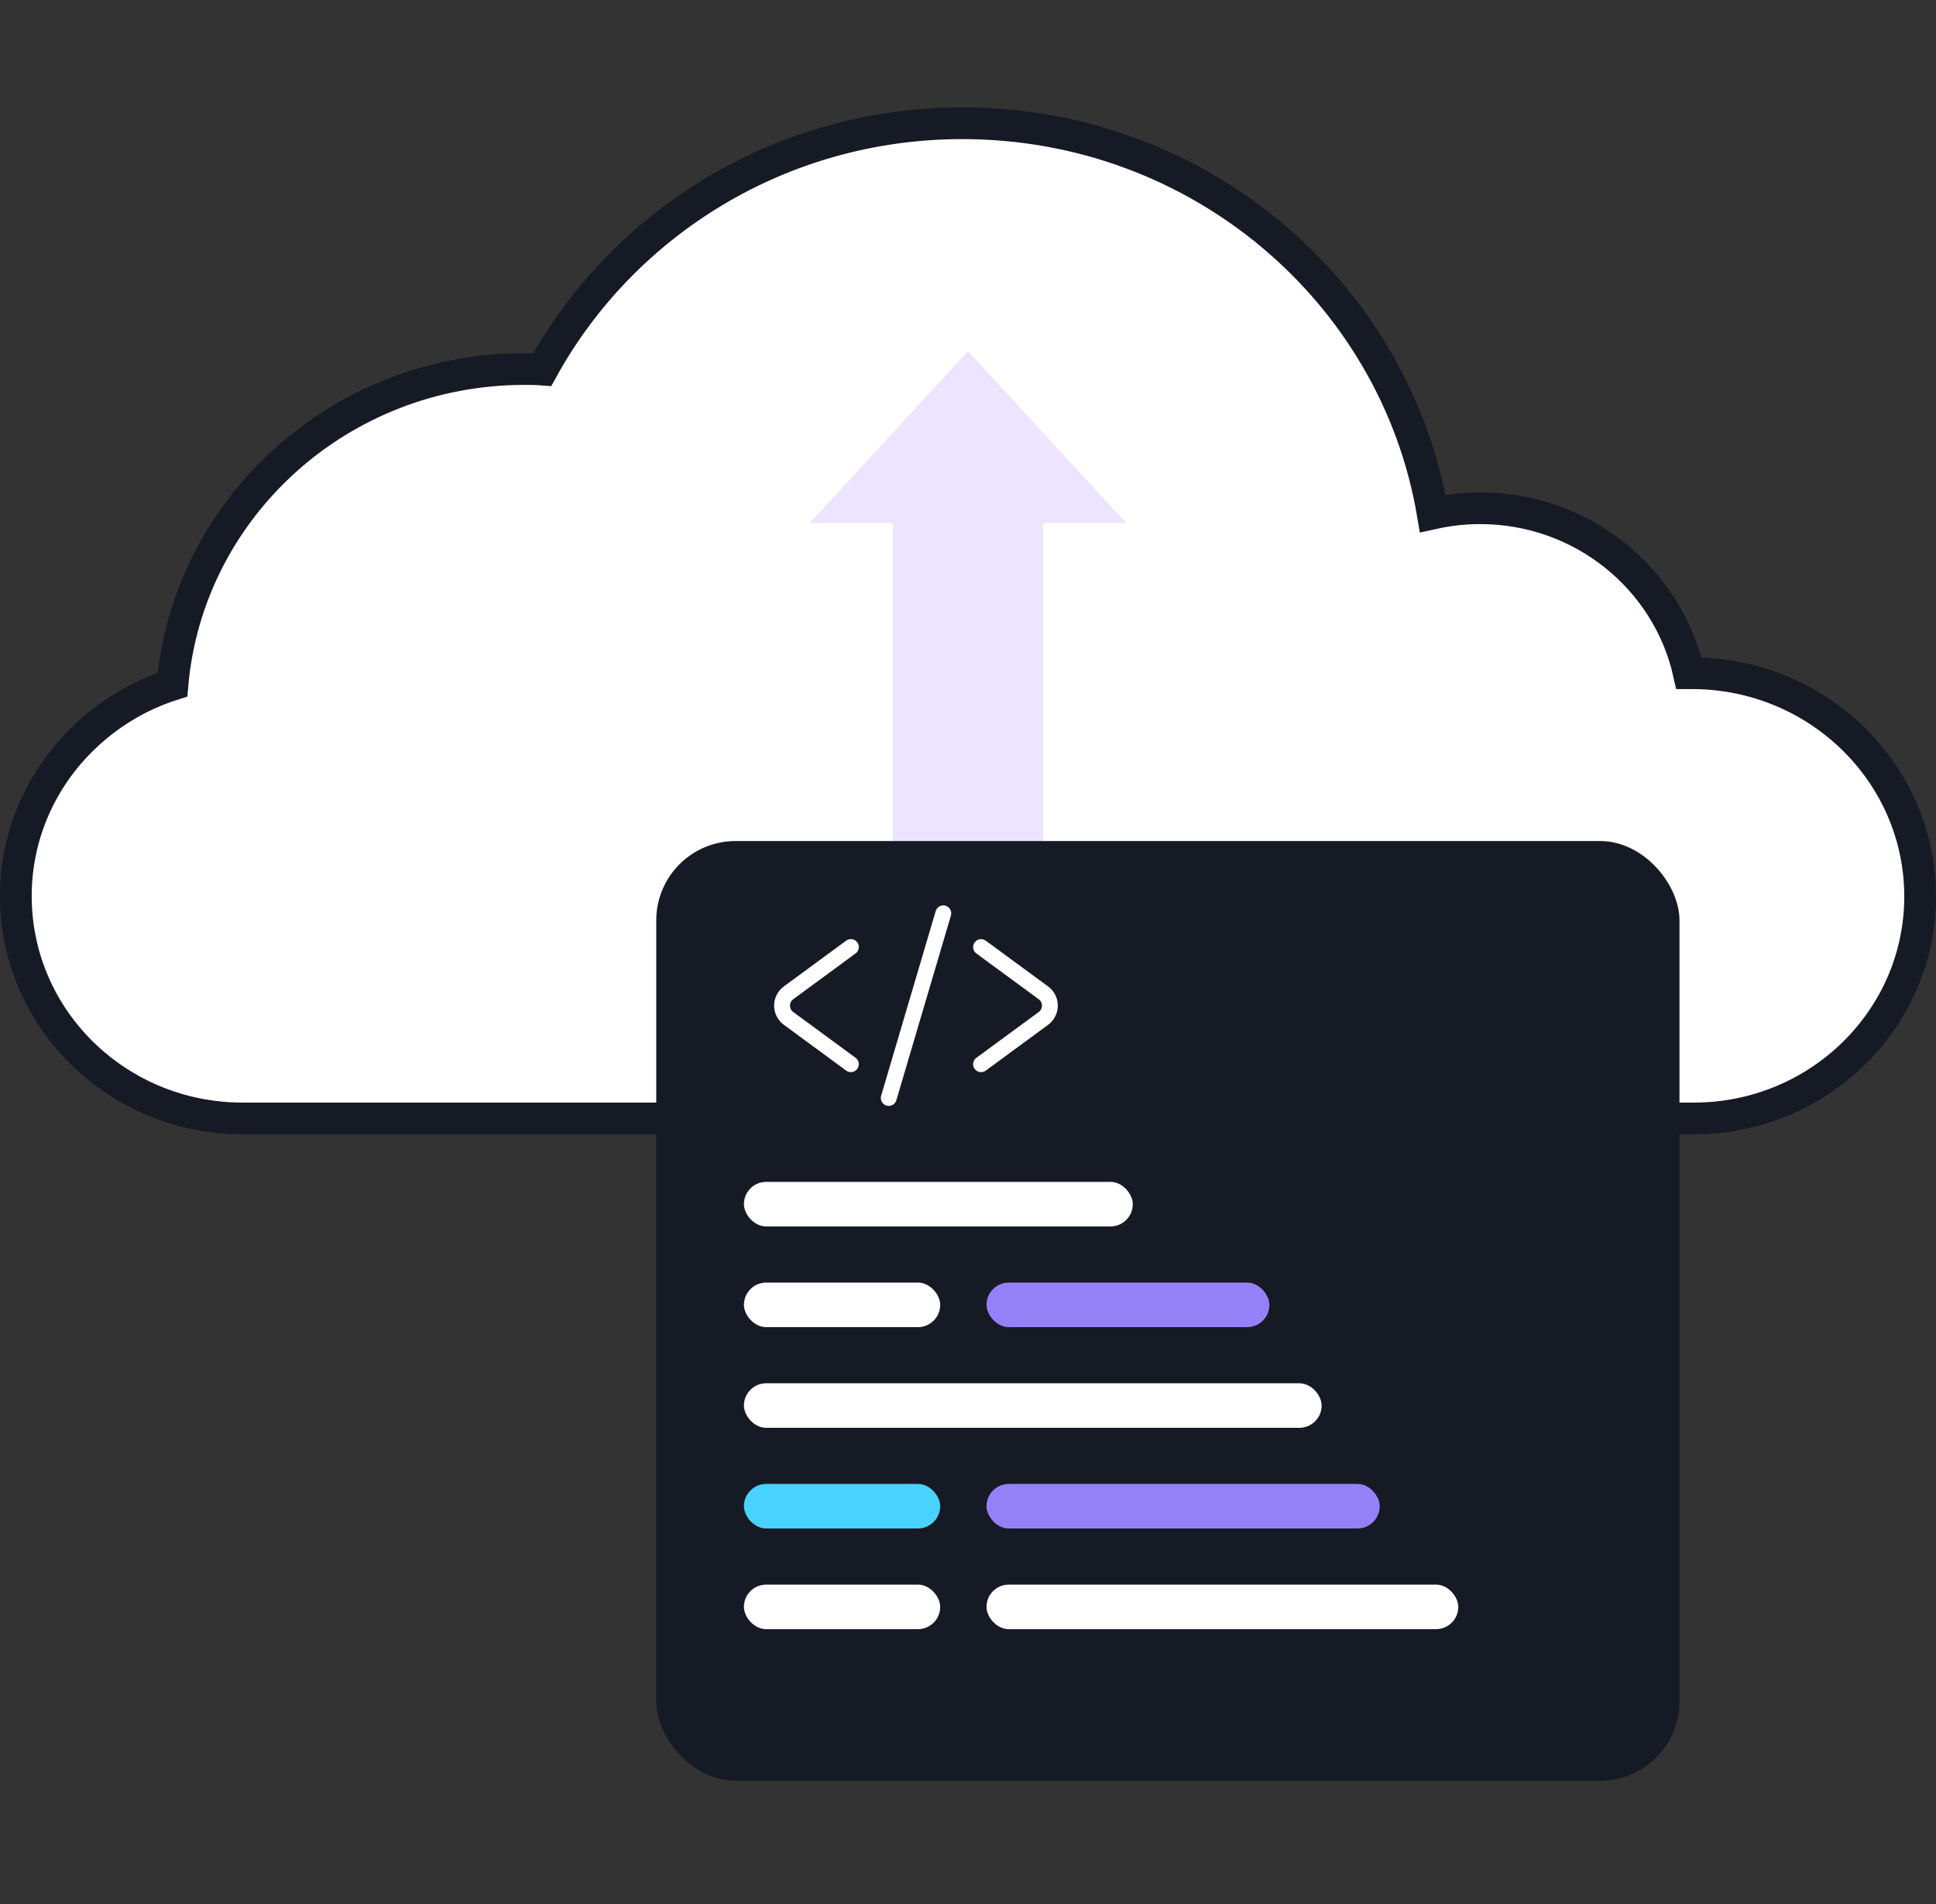 <?xml version="1.0" encoding="UTF-8"?> <svg xmlns="http://www.w3.org/2000/svg" width="122" height="120" viewBox="0 0 122 120" fill="none"><rect x="0" y="0" width="122" height="120" fill="#333333" stroke="none"/><path d="M121 56.506C121 60.364 119.401 63.86 116.819 66.392C114.236 68.924 110.669 70.491 106.734 70.491H15.295C7.393 70.491 0.998 64.222 0.998 56.475C0.998 52.617 2.597 49.121 5.18 46.589C6.748 45.052 8.685 43.846 10.867 43.153C11.851 32.001 21.413 23.259 33.035 23.259C33.404 23.259 33.773 23.259 34.173 23.29C39.246 14.066 49.177 7.767 60.645 7.767C75.557 7.767 87.917 18.407 90.285 32.362C91.238 32.151 92.222 32.031 93.267 32.031C99.724 32.031 105.104 36.492 106.426 42.429H106.734C114.605 42.49 121 48.759 121 56.506Z" fill="white" stroke="#161A25" stroke-width="2" stroke-miterlimit="10" stroke-linecap="round"></path><path d="M70.962 32.96H65.743V64.691H56.256V32.96H51.033L60.998 22.134L70.962 32.96Z" fill="#EDE4FF"></path><rect x="41.355" y="53.006" width="64.48" height="59.229" rx="5" fill="#161A25"></rect><path d="M53.619 59.688L49.691 62.573C49.147 62.972 49.147 63.785 49.691 64.185L53.619 67.07" stroke="white" stroke-linecap="round" stroke-linejoin="round"></path><path d="M61.824 67.071L65.752 64.186C66.296 63.786 66.296 62.974 65.752 62.574L61.824 59.689" stroke="white" stroke-linecap="round" stroke-linejoin="round"></path><path d="M59.444 57.562L56.006 69.199" stroke="white" stroke-linecap="round" stroke-linejoin="round"></path><rect x="46.879" y="74.488" width="24.505" height="2.808" rx="1.404" fill="white"></rect><rect x="46.879" y="80.835" width="12.369" height="2.808" rx="1.404" fill="white"></rect><rect x="46.879" y="99.87" width="12.369" height="2.808" rx="1.404" fill="white"></rect><rect x="46.879" y="93.524" width="12.369" height="2.808" rx="1.404" fill="#49D1FF"></rect><rect x="46.879" y="87.18" width="36.406" height="2.808" rx="1.404" fill="white"></rect><rect x="62.166" y="80.835" width="17.828" height="2.808" rx="1.404" fill="#9581F7"></rect><rect x="62.166" y="99.87" width="29.731" height="2.808" rx="1.404" fill="white"></rect><rect x="62.166" y="93.524" width="24.78" height="2.808" rx="1.404" fill="#9581F7"></rect></svg> 